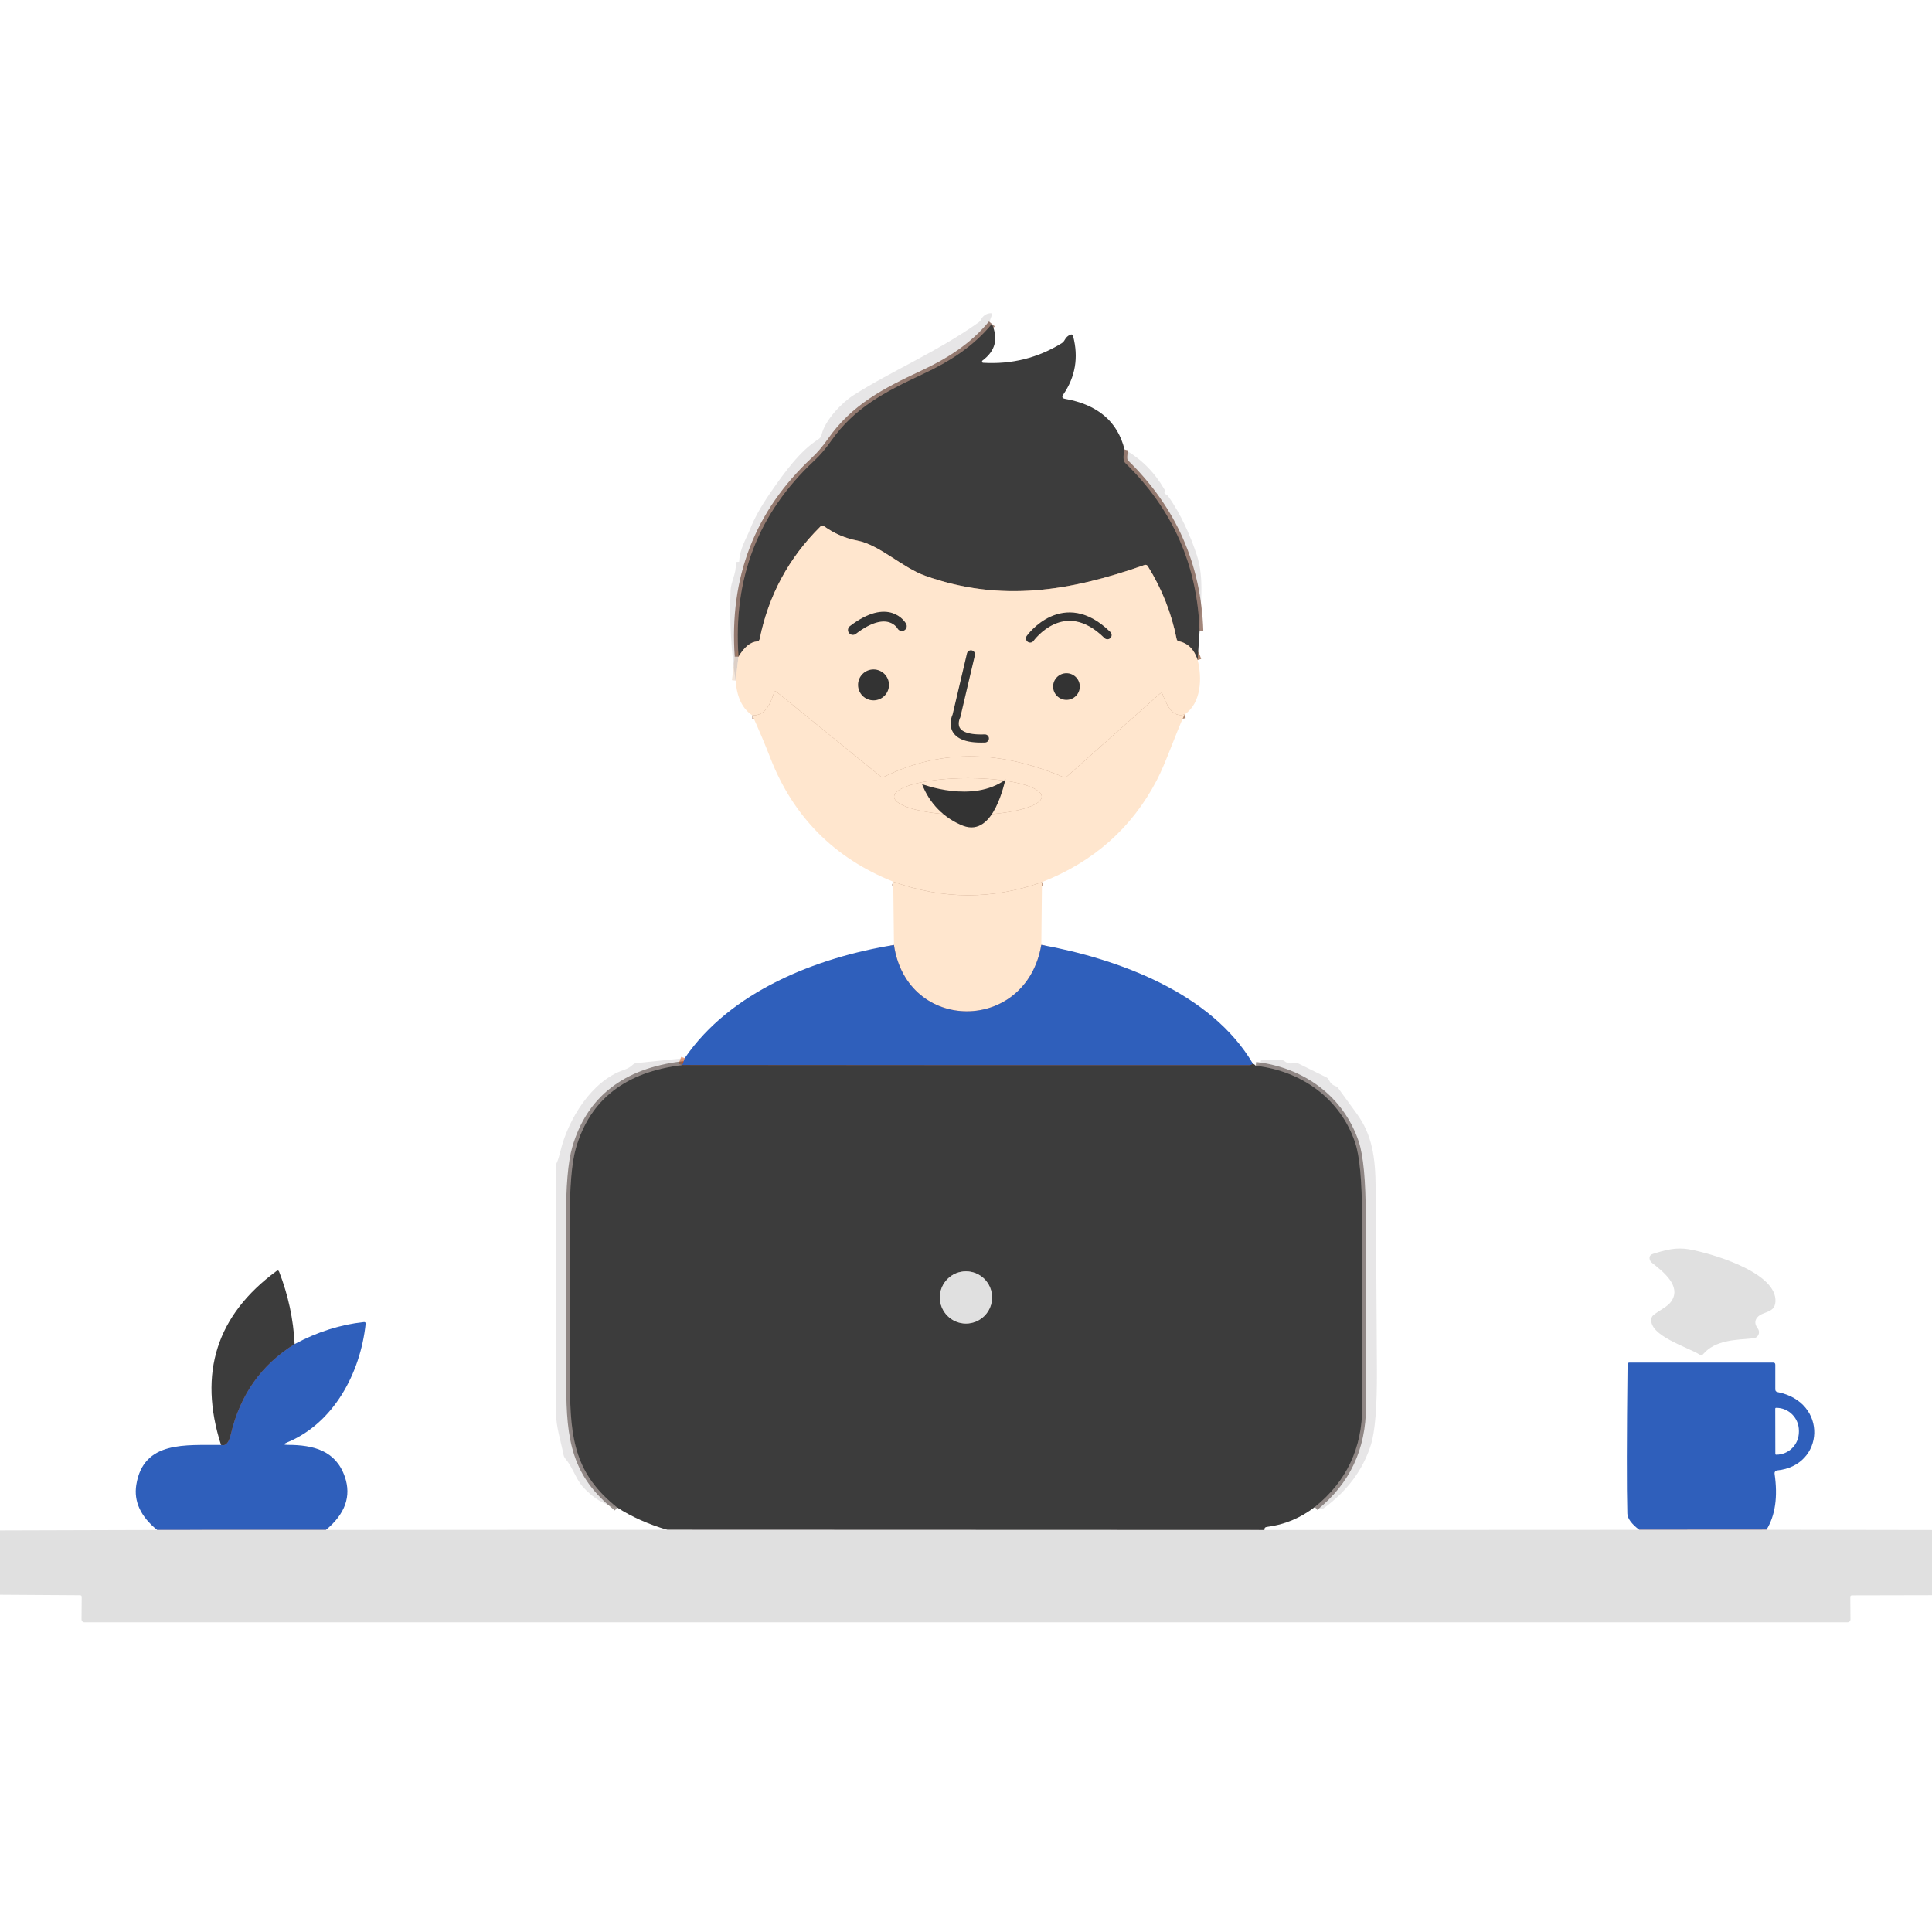 <svg width="512" height="512" viewBox="0 0 512 512" fill="none" xmlns="http://www.w3.org/2000/svg">
<g clip-path="url(#clip0_3792_7132)">
<path d="M262.854 85.834C257.929 91.83 251.659 95.824 244.536 99.146C234.536 103.823 226.4 108.055 220.234 116.873C218.815 118.906 217.336 120.639 215.796 122.072C200.937 135.915 194.242 153.236 195.715 174.035" stroke="#56230E" stroke-opacity="0.549" stroke-width="2"/>
<path d="M195.708 174.035L194.969 180.384" stroke="#E9D2BD" stroke-opacity="0.549" stroke-width="2"/>
<path d="M298.006 119.126C297.597 120.977 297.65 122.157 298.165 122.665C310.772 134.93 317.349 149.816 317.894 167.322" stroke="#56230E" stroke-opacity="0.549" stroke-width="2"/>
<path d="M317.377 174.922C316.474 172.108 314.817 170.451 312.405 169.95C312.079 169.881 311.882 169.684 311.814 169.359C310.441 162.455 307.899 156.027 304.19 150.073C303.971 149.709 303.66 149.598 303.258 149.743C283.677 156.637 265.324 159.71 245.254 152.61C239.098 150.426 233.114 144.395 227.163 143.258C224.015 142.658 221.084 141.392 218.368 139.457C218.027 139.222 217.708 139.248 217.413 139.537C209.038 147.82 203.676 157.745 201.324 169.313C201.24 169.729 200.99 169.958 200.573 169.995C198.836 170.154 197.213 171.501 195.703 174.034" stroke="#AE866E" stroke-width="2"/>
<path d="M313.923 189.338C310.624 190.339 309.065 186.55 308.097 183.979C307.953 183.592 307.726 183.535 307.415 183.807L282.714 205.801C282.448 206.044 282.152 206.093 281.826 205.949C265.841 199.19 250.287 198.064 234.324 205.835C233.968 206.01 233.633 205.971 233.323 205.721L205.834 183.363C205.5 183.091 205.265 183.156 205.129 183.557C204.15 186.368 203.069 189.656 199.383 189.588" stroke="#AE866E" stroke-width="2"/>
<path d="M276.131 233.768C263.032 238.449 249.894 238.411 236.719 233.654" stroke="#AE866E" stroke-width="2"/>
<path d="M276.07 211.114C276.07 209.817 274.009 208.571 270.341 207.654C266.673 206.736 261.698 206.222 256.511 206.222C251.325 206.222 246.349 206.736 242.681 207.654C239.013 208.571 236.953 209.817 236.953 211.114C236.953 211.757 237.459 212.392 238.441 212.986C239.425 213.579 240.865 214.119 242.681 214.573C244.498 215.027 246.654 215.388 249.026 215.633C251.4 215.88 253.943 216.007 256.511 216.007C259.079 216.007 261.623 215.88 263.996 215.633C266.369 215.388 268.525 215.027 270.341 214.573C272.158 214.119 273.598 213.579 274.58 212.986C275.564 212.392 276.07 211.757 276.07 211.114Z" stroke="#AE866E" stroke-width="2"/>
<path d="M275.962 250.39C271.98 273.885 240.35 273.851 236.914 250.424" stroke="#FFA777" stroke-width="2"/>
<path d="M332.037 281.896C331.727 282.169 331.412 282.306 331.094 282.306C281.046 282.329 230.95 282.314 180.805 282.261" stroke="#AA552E" stroke-width="2"/>
<path d="M180.805 282.26L181.464 280.417" stroke="#E95F1E" stroke-opacity="0.549" stroke-width="2"/>
<path d="M180.811 282.26C165.754 284.049 156.359 291.377 152.627 304.241C151.513 308.095 150.97 314.561 151.001 323.641C151.054 338.075 151.077 352.502 151.069 366.921C151.057 381.633 152.56 390.758 163.562 399.507" stroke="#4E3E37" stroke-opacity="0.549" stroke-width="2"/>
<path d="M348.438 399.36C356.819 392.624 361.006 383.76 360.999 372.77C360.991 355.992 360.972 339.212 360.942 322.434C360.926 312.907 360.316 306.358 359.11 302.785C355.23 291.294 345.138 283.864 332.781 282.43" stroke="#4E3E37" stroke-opacity="0.549" stroke-width="2"/>
<path d="M335.073 405.469L176.797 405.412" stroke="#9B928E" stroke-width="2"/>
<path d="M262.905 343.837C262.905 342.002 262.177 340.242 260.88 338.945C259.582 337.648 257.822 336.919 255.988 336.919C255.08 336.919 254.18 337.098 253.341 337.445C252.502 337.793 251.738 338.303 251.096 338.945C250.455 339.587 249.944 340.351 249.596 341.189C249.249 342.028 249.07 342.929 249.07 343.837C249.07 344.745 249.249 345.645 249.596 346.484C249.944 347.323 250.455 348.086 251.096 348.728C251.738 349.371 252.502 349.88 253.341 350.228C254.18 350.576 255.08 350.754 255.988 350.754C257.822 350.754 259.582 350.026 260.88 348.728C262.177 347.431 262.905 345.671 262.905 343.837Z" stroke="#9B928E" stroke-width="2"/>
<path d="M78.075 356.192C69.239 361.684 63.599 369.671 61.157 380.154C60.641 382.377 59.776 383.298 58.562 382.919" stroke="#AA552E" stroke-width="2"/>
<path d="M86.374 405.447L41.648 405.459" stroke="#F0A480" stroke-width="2"/>
<path d="M468.141 405.401L434.43 405.424" stroke="#F0A480" stroke-width="2"/>
<path d="M262.845 85.834C257.918 91.831 251.649 95.824 244.527 99.146C234.525 103.823 226.39 108.054 220.223 116.873C218.805 118.905 217.326 120.639 215.786 122.072C200.926 135.915 194.233 153.235 195.704 174.034L194.965 180.383C193.766 172.669 193.311 164.747 193.6 156.616C193.691 154.055 195.124 152.178 195.01 149.277C195.007 149.227 195.014 149.178 195.031 149.132C195.048 149.086 195.074 149.044 195.109 149.008C195.144 148.973 195.185 148.944 195.23 148.926C195.276 148.908 195.325 148.9 195.374 148.901C195.48 148.901 195.587 148.901 195.693 148.901C195.836 148.901 195.91 148.829 195.91 148.685C196 145.533 197.877 142.507 198.708 140.402C199.86 137.436 201.674 134.167 204.147 130.595C207.981 125.053 212.066 119.455 216.81 116.463C217.288 116.159 217.595 115.731 217.732 115.178C218.653 111.298 223.17 106.667 226.105 104.789C236.004 98.452 248.509 93.161 259.328 85.447C259.609 85.251 259.826 84.999 259.978 84.696C260.478 83.718 261.263 83.156 262.332 83.013C262.864 82.944 263.023 83.156 262.81 83.649C262.151 85.182 262.162 85.91 262.845 85.834Z" fill="#0C090B" fill-opacity="0.098"/>
<path d="M262.854 85.834C264.614 89.779 263.788 93.013 260.374 95.54C260.319 95.584 260.279 95.642 260.259 95.709C260.237 95.775 260.237 95.846 260.257 95.912C260.277 95.977 260.316 96.035 260.37 96.076C260.423 96.118 260.488 96.14 260.557 96.143C268.073 96.59 274.988 94.876 281.297 91C281.663 90.777 281.962 90.458 282.162 90.078C282.497 89.433 282.99 88.975 283.641 88.702C284.028 88.542 284.275 88.668 284.381 89.077C285.868 94.706 284.996 99.871 281.764 104.574C281.34 105.188 281.495 105.56 282.231 105.689C290.924 107.237 296.183 111.715 298.012 119.126C297.602 120.977 297.656 122.156 298.172 122.665C310.777 134.929 317.354 149.816 317.9 167.322L317.389 174.923C316.486 172.108 314.828 170.451 312.416 169.95C312.09 169.882 311.892 169.684 311.824 169.359C310.451 162.456 307.911 156.027 304.202 150.073C303.981 149.709 303.67 149.599 303.268 149.744C283.687 156.638 265.335 159.71 245.264 152.61C239.109 150.426 233.124 144.396 227.174 143.258C224.026 142.659 221.094 141.392 218.379 139.458C218.037 139.223 217.719 139.249 217.423 139.538C209.049 147.821 203.686 157.746 201.335 169.313C201.252 169.73 201.001 169.958 200.584 169.996C198.847 170.156 197.223 171.501 195.715 174.035C194.242 153.236 200.937 135.915 215.796 122.072C217.336 120.639 218.815 118.906 220.234 116.873C226.4 108.055 234.536 103.823 244.536 99.146C251.659 95.824 257.929 91.83 262.854 85.834Z" fill="#3C3C3C"/>
<path d="M298.006 119.126C302.406 121.591 305.925 125.103 308.565 129.662C308.625 129.764 308.663 129.88 308.676 129.997C308.687 130.115 308.672 130.234 308.633 130.344C308.519 130.663 308.606 130.875 308.895 130.981C309.167 131.08 309.388 131.247 309.554 131.482C312.911 136.125 315.516 142.098 317.166 147.093C319.271 153.52 318.066 160.644 317.894 167.322C317.349 149.816 310.772 134.93 298.165 122.664C297.65 122.156 297.597 120.977 298.006 119.126Z" fill="#0C090B" fill-opacity="0.098"/>
<path d="M317.382 174.922C318.6 179.518 318.406 186.345 313.923 189.338C310.624 190.338 309.065 186.55 308.098 183.978C307.953 183.592 307.726 183.534 307.415 183.808L282.714 205.801C282.448 206.044 282.153 206.093 281.826 205.949C265.841 199.191 250.287 198.065 234.324 205.835C233.968 206.01 233.635 205.972 233.323 205.721L205.834 183.364C205.501 183.092 205.266 183.156 205.129 183.557C204.15 186.368 203.069 189.656 199.383 189.588C196.729 187.805 195.256 184.737 194.969 180.384L195.708 174.035C197.218 171.501 198.841 170.155 200.578 169.995C200.996 169.957 201.245 169.73 201.329 169.313C203.68 157.745 209.042 147.82 217.417 139.537C217.712 139.249 218.032 139.222 218.373 139.457C221.088 141.391 224.02 142.658 227.167 143.257C233.119 144.395 239.103 150.425 245.258 152.61C265.329 159.71 283.681 156.638 303.262 149.743C303.665 149.599 303.975 149.709 304.195 150.073C307.904 156.028 310.446 162.456 311.819 169.358C311.886 169.685 312.083 169.882 312.41 169.949C314.822 170.45 316.479 172.107 317.382 174.922Z" fill="#FFE6CE"/>
<path d="M313.923 189.338C311.272 195.14 309.019 202.069 306.494 206.893C299.902 219.455 289.779 228.412 276.126 233.768C263.027 238.448 249.889 238.409 236.713 233.654C221.088 227.411 210.234 216.485 204.15 200.874C202.671 197.074 201.082 193.312 199.383 189.588C203.069 189.656 204.15 186.368 205.129 183.557C205.265 183.156 205.5 183.091 205.834 183.363L233.323 205.721C233.633 205.971 233.968 206.01 234.324 205.835C250.287 198.064 265.841 199.19 281.826 205.949C282.152 206.093 282.448 206.044 282.714 205.801L307.415 183.807C307.726 183.535 307.953 183.592 308.097 183.979C309.065 186.55 310.624 190.339 313.923 189.338ZM276.069 211.115C276.069 209.817 274.009 208.572 270.341 207.654C266.673 206.737 261.698 206.222 256.51 206.222C251.323 206.222 246.349 206.737 242.681 207.654C239.013 208.572 236.952 209.817 236.952 211.115C236.952 211.757 237.457 212.393 238.441 212.986C239.424 213.581 240.864 214.119 242.681 214.574C244.497 215.028 246.653 215.389 249.026 215.635C251.399 215.88 253.942 216.007 256.51 216.007C259.079 216.007 261.622 215.88 263.996 215.635C266.368 215.389 268.524 215.028 270.341 214.574C272.156 214.119 273.598 213.581 274.58 212.986C275.563 212.393 276.069 211.757 276.069 211.115Z" fill="#FFE6CE"/>
<path d="M256.511 216.007C267.313 216.007 276.07 213.817 276.07 211.114C276.07 208.412 267.313 206.222 256.511 206.222C245.71 206.222 236.953 208.412 236.953 211.114C236.953 213.817 245.71 216.007 256.511 216.007Z" fill="#FFE6CE"/>
<path d="M236.719 233.654C249.894 238.411 263.032 238.449 276.131 233.768L275.961 250.392C271.978 273.886 240.348 273.853 236.912 250.426L236.719 233.654Z" fill="#FFE6CE"/>
<path d="M236.908 250.425C240.345 273.851 271.975 273.885 275.957 250.391C296.277 254.111 320.979 263.054 332.037 281.895C331.727 282.168 331.412 282.305 331.094 282.305C281.046 282.328 230.95 282.313 180.805 282.259L181.464 280.416C193.502 262.792 216.224 253.781 236.908 250.425Z" fill="#2F5FBB"/>
<path d="M181.469 280.417L180.809 282.26C165.752 284.049 156.358 291.377 152.627 304.242C151.511 308.095 150.968 314.561 150.999 323.641C151.052 338.075 151.075 352.502 151.068 366.922C151.056 381.633 152.558 390.759 163.56 399.508C160.177 398.848 157.132 397.004 154.424 393.978C152.671 392.022 151.796 388.893 149.816 386.537C149.573 386.25 149.418 385.923 149.349 385.559C148.564 381.611 147.336 378.151 147.347 374.101C147.354 352.439 147.351 330.775 147.336 309.112C147.336 308.732 147.419 308.376 147.586 308.041C147.881 307.413 148.196 306.415 148.53 305.049C150.521 296.722 156.768 286.402 165.347 283.535C166.333 283.2 167.107 282.753 167.668 282.192C167.941 281.919 168.267 281.764 168.646 281.725L181.469 280.417Z" fill="#0C090B" fill-opacity="0.098"/>
<path d="M348.438 399.361C356.819 392.625 361.006 383.763 360.999 372.772C360.991 355.993 360.972 339.215 360.942 322.437C360.926 312.91 360.316 306.359 359.11 302.787C355.23 291.295 345.138 283.866 332.781 282.432C333.601 282.281 334.045 281.89 334.113 281.26C334.144 281.01 334.283 280.885 334.534 280.885H339.347C339.787 280.885 340.181 281.022 340.53 281.294C341.198 281.825 342.013 281.962 342.976 281.704C343.328 281.609 343.7 281.645 344.023 281.807L351.487 285.493C351.797 285.652 352.026 285.887 352.169 286.198C352.542 287.01 353.121 287.552 353.91 287.826C354.221 287.939 354.471 288.128 354.661 288.394C355.632 289.759 357.263 292.005 359.553 295.13C363.706 300.796 364.491 306.894 364.56 314.631C364.704 330.749 364.818 346.868 364.901 362.987C364.947 372.786 364.408 379.447 363.285 382.966C361.14 389.641 356.956 395.231 350.736 399.736C350.16 400.154 349.393 400.029 348.438 399.361Z" fill="#0C090B" fill-opacity="0.098"/>
<path d="M180.811 282.261C230.957 282.313 281.053 282.329 331.1 282.306C331.419 282.306 331.732 282.169 332.044 281.896C332.325 281.995 332.575 282.173 332.795 282.431C345.151 283.864 355.243 291.294 359.123 302.785C360.329 306.359 360.94 312.908 360.955 322.435C360.985 339.213 361.004 355.992 361.012 372.77C361.02 383.761 356.832 392.625 348.45 399.36C344.62 402.31 340.376 404.075 335.719 404.651C335.484 404.681 335.317 404.757 335.219 404.878C335.097 405.038 335.051 405.235 335.082 405.471L176.805 405.413C171.822 403.941 167.407 401.974 163.562 399.508C152.56 390.759 151.057 381.634 151.069 366.922C151.077 352.503 151.054 338.076 151.001 323.641C150.97 314.562 151.513 308.096 152.627 304.242C156.359 291.378 165.754 284.05 180.811 282.261ZM262.913 343.836C262.913 342.003 262.184 340.243 260.886 338.945C259.589 337.648 257.83 336.919 255.995 336.919C255.087 336.919 254.187 337.098 253.347 337.446C252.509 337.794 251.746 338.303 251.104 338.945C250.461 339.588 249.951 340.35 249.604 341.19C249.256 342.029 249.077 342.928 249.077 343.836C249.077 344.745 249.256 345.645 249.604 346.484C249.951 347.323 250.461 348.086 251.104 348.728C251.746 349.37 252.509 349.88 253.347 350.227C254.187 350.575 255.087 350.755 255.995 350.755C257.83 350.755 259.589 350.025 260.886 348.728C262.184 347.431 262.913 345.672 262.913 343.836Z" fill="#3C3C3C"/>
<path d="M437.7 334.586C437.492 334.415 437.335 334.192 437.245 333.938C436.965 333.096 437.249 332.543 438.098 332.277C441.364 331.253 444.14 330.479 447.61 331.082C453.265 332.072 470.013 336.908 470.502 344.303C470.753 348.229 467.18 347.318 465.678 349.15C464.965 350.023 465.014 350.994 465.827 352.063C466.002 352.294 466.113 352.569 466.147 352.857C466.181 353.146 466.137 353.438 466.019 353.704C465.903 353.97 465.716 354.201 465.48 354.37C465.243 354.54 464.966 354.642 464.677 354.669C459.932 355.113 454.63 355.044 451.319 358.901C451.084 359.174 450.811 359.215 450.5 359.026C447.121 356.933 437.018 353.975 437.62 349.515C437.674 349.128 437.848 348.805 438.144 348.547C439.703 347.251 441.99 346.294 442.968 344.804C445.653 340.731 440.625 336.908 437.7 334.586Z" fill="#E0E0E0"/>
<path d="M78.077 356.194C69.24 361.685 63.6 369.672 61.158 380.155C60.642 382.377 59.778 383.299 58.564 382.92C52.496 363.881 57.4 348.521 73.275 336.84C73.602 336.605 73.837 336.673 73.981 337.044C76.393 343.257 77.758 349.64 78.077 356.194Z" fill="#3C3C3C"/>
<path d="M255.988 350.754C259.808 350.754 262.905 347.657 262.905 343.837C262.905 340.016 259.808 336.919 255.988 336.919C252.168 336.919 249.07 340.016 249.07 343.837C249.07 347.657 252.168 350.754 255.988 350.754Z" fill="#E0E0E0"/>
<path d="M86.376 405.448L41.65 405.459C37.266 401.887 35.422 397.901 36.12 393.501C38.009 381.679 49.341 383.034 58.569 382.92C59.782 383.299 60.647 382.378 61.163 380.155C63.605 369.673 69.245 361.685 78.082 356.194C84.119 352.963 90.229 351.021 96.411 350.369C96.775 350.33 96.938 350.493 96.9 350.857C95.49 364.021 88.344 377.208 76.125 382.249C75.055 382.688 75.097 382.909 76.25 382.909C83.054 382.909 88.993 384.41 91.382 391.351C93.157 396.494 91.488 401.193 86.376 405.448Z" fill="#2F5FBB"/>
<path d="M468.138 405.401L434.425 405.424C432.355 403.839 431.3 402.401 431.263 401.111C431.072 394.33 431.092 381.166 431.319 361.619C431.319 361.27 431.493 361.097 431.843 361.097H469.901C470.28 361.097 470.47 361.286 470.47 361.665V368.196C470.47 368.598 470.667 368.836 471.062 368.913C484.544 371.575 483.589 388.448 470.936 389.677C470.837 389.687 470.74 389.716 470.653 389.765C470.565 389.813 470.488 389.878 470.426 389.957C470.365 390.036 470.32 390.126 470.294 390.223C470.269 390.319 470.262 390.42 470.277 390.519C471.179 396.648 470.466 401.609 468.138 405.401ZM470.458 373.281L470.481 385.319C470.481 385.37 470.501 385.42 470.538 385.456C470.575 385.493 470.624 385.513 470.675 385.513H470.766C472.348 385.51 473.865 384.871 474.982 383.736C476.1 382.601 476.728 381.064 476.728 379.46V379.142C476.728 378.345 476.573 377.558 476.272 376.823C475.971 376.088 475.53 375.419 474.974 374.858C474.418 374.295 473.759 373.85 473.033 373.546C472.307 373.243 471.529 373.086 470.743 373.089H470.652C470.601 373.089 470.552 373.109 470.515 373.145C470.479 373.181 470.458 373.23 470.458 373.281Z" fill="#2F5FBB"/>
<path d="M434.426 405.424L468.138 405.401L512 405.47V422.753L490.791 422.798C490.488 422.805 490.341 422.957 490.348 423.252L490.393 429.181C490.393 429.38 490.314 429.571 490.173 429.712C490.033 429.852 489.842 429.932 489.642 429.932H22.357C22.158 429.932 21.967 429.852 21.826 429.712C21.686 429.571 21.606 429.38 21.606 429.181L21.652 423.231C21.66 422.919 21.508 422.764 21.197 422.764L0 422.627V405.583L41.643 405.458L86.369 405.447L176.8 405.413L335.075 405.47L434.426 405.424Z" fill="#E0E0E0"/>
<path d="M244.357 207.796C244.357 207.796 257.775 212.99 266.514 206.57C266.215 206.716 263.607 222.015 255.229 218.836C252.744 217.861 250.491 216.373 248.618 214.471C246.745 212.569 245.293 210.295 244.357 207.796Z" fill="#333333"/>
<path d="M257.304 173.409L253.464 189.737C253.464 189.737 250.196 196.128 261 195.701" stroke="#333333" stroke-width="2.153" stroke-linecap="round"/>
<path d="M273 169.174C273 169.174 281.839 156.814 293.477 168.291" stroke="#333333" stroke-width="2.231" stroke-linecap="round"/>
<path d="M238.998 165.934C238.998 165.934 235.581 159.622 226.016 166.958" stroke="#333333" stroke-width="2.587" stroke-linecap="round"/>
<path d="M282.621 185.472C284.574 185.472 286.157 183.891 286.157 181.94C286.157 179.99 284.574 178.409 282.621 178.409C280.669 178.409 279.086 179.99 279.086 181.94C279.086 183.891 280.669 185.472 282.621 185.472Z" fill="#333333"/>
<path d="M231.49 185.599C233.754 185.599 235.59 183.766 235.59 181.504C235.59 179.243 233.754 177.409 231.49 177.409C229.226 177.409 227.391 179.243 227.391 181.504C227.391 183.766 229.226 185.599 231.49 185.599Z" fill="#333333"/>
</g>
<defs>
<clipPath id="clip0_3792_7132">
<rect width="512" height="512" fill="white"/>
</clipPath>
</defs>
</svg>
